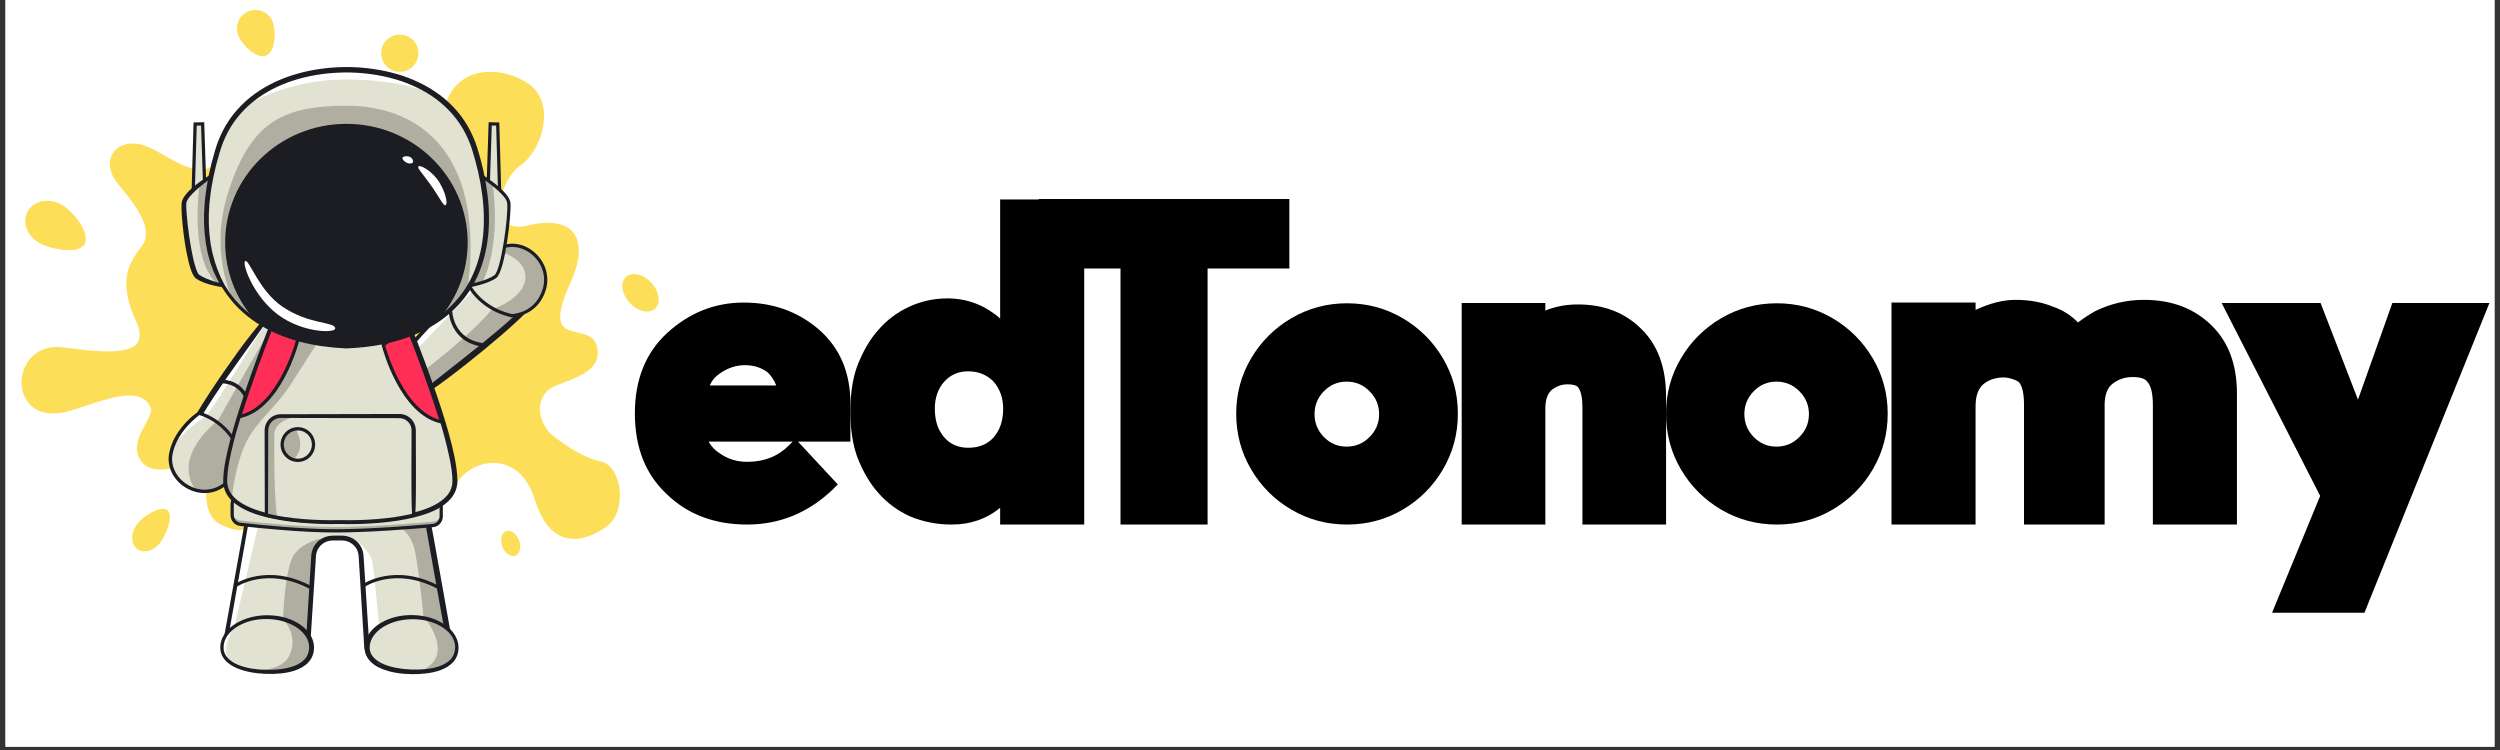 <svg xmlns="http://www.w3.org/2000/svg" xmlns:xlink="http://www.w3.org/1999/xlink" width="500" zoomAndPan="magnify" viewBox="0 0 375 112.5" height="150" preserveAspectRatio="xMidYMid meet" version="1.0"><rect x="0" y="0" width="375" height="112.5" fill="#333333" stroke="none"/><defs><g/><clipPath id="9844fa58bd"><path d="M 0.828 0 L 374.168 0 L 374.168 112.004 L 0.828 112.004 Z M 0.828 0 " clip-rule="nonzero"/></clipPath><clipPath id="7d60f1acbe"><path d="M 75 79 L 79 79 L 79 83.965 L 75 83.965 Z M 75 79 " clip-rule="nonzero"/></clipPath><clipPath id="5dc6608279"><path d="M 35 1.082 L 42 1.082 L 42 9 L 35 9 Z M 35 1.082 " clip-rule="nonzero"/></clipPath><clipPath id="860f481413"><path d="M 33 92 L 48 92 L 48 101.137 L 33 101.137 Z M 33 92 " clip-rule="nonzero"/></clipPath><clipPath id="151647baac"><path d="M 54 92 L 69 92 L 69 101.137 L 54 101.137 Z M 54 92 " clip-rule="nonzero"/></clipPath><clipPath id="94b54651a6"><path d="M 25.16 61 L 36 61 L 36 74 L 25.16 74 Z M 25.16 61 " clip-rule="nonzero"/></clipPath><clipPath id="a1981de53c"><path d="M 25.16 61 L 31 61 L 31 67 L 25.16 67 Z M 25.16 61 " clip-rule="nonzero"/></clipPath><clipPath id="93cd4fc067"><path d="M 25.16 61 L 37 61 L 37 74 L 25.16 74 Z M 25.16 61 " clip-rule="nonzero"/></clipPath><clipPath id="a44768e631"><path d="M 69 36 L 82.656 36 L 82.656 48 L 69 48 Z M 69 36 " clip-rule="nonzero"/></clipPath><clipPath id="5b91fa30ec"><path d="M 30 10.043 L 73 10.043 L 73 52 L 30 52 Z M 30 10.043 " clip-rule="nonzero"/></clipPath><clipPath id="4b3ac7594f"><path d="M 36 10.043 L 66 10.043 L 66 16 L 36 16 Z M 36 10.043 " clip-rule="nonzero"/></clipPath><clipPath id="ec77fe1986"><path d="M 30 10.043 L 74 10.043 L 74 53 L 30 53 Z M 30 10.043 " clip-rule="nonzero"/></clipPath></defs><g clip-path="url(#9844fa58bd)"><path fill="#ffffff" d="M 0.828 0 L 374.172 0 L 374.172 112.004 L 0.828 112.004 Z M 0.828 0 " fill-opacity="1" fill-rule="nonzero"/><path fill="#ffffff" d="M 0.828 0 L 374.172 0 L 374.172 112.004 L 0.828 112.004 Z M 0.828 0 " fill-opacity="1" fill-rule="nonzero"/></g><path fill="#fdde59" d="M 42.473 19.336 C 42.473 19.336 42.82 19.508 43.355 19.547 C 44.234 19.625 45.57 19.395 46.508 17.52 C 48.02 14.52 50.945 11.746 54.426 12.93 C 57.906 14.117 56.316 22.262 59.723 22.816 C 63.125 23.371 65.016 22.816 66.68 16.184 C 68.344 9.547 75.535 9.852 79.414 12.664 C 83.297 15.473 81.48 22.434 78.078 24.805 C 74.672 27.176 72.992 35.34 79.168 33.828 C 85.973 32.168 88.633 35.703 85.555 42.434 C 80.582 53.352 89.34 47.254 89.664 52.723 C 89.895 56.68 83.375 57.156 81.996 58.727 C 79.684 61.344 81.957 64.613 82.742 65.207 C 84.004 66.164 87.008 68.535 90.18 69.242 C 93.336 69.949 94.215 76.832 90.812 79.125 C 87.406 81.422 82.59 82.531 80.219 74.938 C 77.848 67.348 70.887 68.762 68.594 72.34 C 66.297 75.895 61.957 83.258 57.922 82.703 C 53.891 82.148 51.844 80.887 48.82 77.004 C 45.801 73.121 38.957 80.578 34.902 79.375 C 31.574 78.383 30.793 77.156 30.867 72.09 C 30.945 67.023 23.621 72.816 21.117 69.07 C 19.031 65.973 23.277 62.703 22.57 61.098 C 20.984 57.559 15.379 60.16 10.543 61.613 C 0.828 64.539 1.098 50.961 9.586 52.109 C 16.031 52.969 22.914 53.734 20.449 48.285 C 17.578 41.977 19.34 39.508 21.23 36.984 C 23.125 34.461 20.602 31.059 17.75 27.652 C 14.902 24.25 17.195 20.848 21 21.648 C 24.809 22.453 29.09 27.863 33.277 24.059 C 33.238 24.039 34.883 16.145 42.473 19.336 Z M 42.473 19.336 " fill-opacity="1" fill-rule="nonzero"/><path fill="#fdde59" d="M 62.762 7.98 C 62.762 8.348 62.691 8.707 62.547 9.047 C 62.406 9.391 62.207 9.691 61.945 9.953 C 61.684 10.215 61.379 10.418 61.039 10.559 C 60.695 10.699 60.34 10.77 59.969 10.77 C 59.598 10.77 59.242 10.699 58.902 10.559 C 58.559 10.418 58.258 10.215 57.996 9.953 C 57.734 9.691 57.531 9.391 57.391 9.047 C 57.25 8.707 57.18 8.348 57.18 7.98 C 57.18 7.609 57.25 7.254 57.391 6.91 C 57.531 6.57 57.734 6.266 57.996 6.004 C 58.258 5.742 58.559 5.543 58.902 5.398 C 59.242 5.258 59.598 5.188 59.969 5.188 C 60.34 5.188 60.695 5.258 61.039 5.398 C 61.379 5.543 61.684 5.742 61.945 6.004 C 62.207 6.266 62.406 6.57 62.547 6.91 C 62.691 7.254 62.762 7.609 62.762 7.98 Z M 62.762 7.98 " fill-opacity="1" fill-rule="nonzero"/><path fill="#fdde59" d="M 46.93 80.941 C 46.93 81.176 46.883 81.402 46.797 81.617 C 46.707 81.832 46.578 82.023 46.414 82.188 C 46.25 82.352 46.059 82.48 45.844 82.566 C 45.629 82.656 45.402 82.703 45.172 82.703 C 44.938 82.703 44.711 82.656 44.496 82.566 C 44.281 82.48 44.09 82.352 43.926 82.188 C 43.762 82.023 43.633 81.832 43.547 81.617 C 43.457 81.402 43.41 81.176 43.41 80.941 C 43.41 80.711 43.457 80.484 43.547 80.27 C 43.633 80.055 43.762 79.863 43.926 79.699 C 44.09 79.535 44.281 79.406 44.496 79.316 C 44.711 79.23 44.938 79.184 45.172 79.184 C 45.402 79.184 45.629 79.23 45.844 79.316 C 46.059 79.406 46.25 79.535 46.414 79.699 C 46.578 79.863 46.707 80.055 46.797 80.27 C 46.883 80.484 46.93 80.711 46.93 80.941 Z M 46.93 80.941 " fill-opacity="1" fill-rule="nonzero"/><g clip-path="url(#7d60f1acbe)"><path fill="#fdde59" d="M 77.852 81.035 C 77.945 81.277 78.004 81.523 78.027 81.773 C 78.051 82.023 78.035 82.258 77.984 82.473 C 77.934 82.691 77.852 82.875 77.734 83.027 C 77.617 83.18 77.473 83.289 77.309 83.352 C 77.141 83.414 76.965 83.43 76.777 83.395 C 76.586 83.359 76.402 83.281 76.219 83.152 C 76.035 83.023 75.867 82.859 75.719 82.66 C 75.566 82.461 75.445 82.238 75.352 81.992 C 75.258 81.75 75.199 81.504 75.176 81.254 C 75.156 81.004 75.168 80.77 75.219 80.551 C 75.27 80.336 75.355 80.152 75.473 80 C 75.59 79.848 75.73 79.738 75.895 79.676 C 76.062 79.609 76.238 79.598 76.426 79.633 C 76.617 79.664 76.805 79.746 76.984 79.875 C 77.168 80 77.336 80.164 77.484 80.367 C 77.637 80.566 77.758 80.789 77.852 81.035 Z M 77.852 81.035 " fill-opacity="1" fill-rule="nonzero"/></g><path fill="#fdde59" d="M 97.715 42.422 C 98.004 42.738 98.242 43.078 98.426 43.445 C 98.609 43.812 98.73 44.18 98.781 44.543 C 98.832 44.906 98.812 45.242 98.727 45.547 C 98.637 45.852 98.484 46.102 98.266 46.301 C 98.051 46.5 97.785 46.633 97.477 46.695 C 97.164 46.758 96.828 46.75 96.473 46.668 C 96.113 46.582 95.758 46.434 95.406 46.219 C 95.059 46.004 94.738 45.738 94.445 45.422 C 94.156 45.109 93.918 44.766 93.734 44.398 C 93.551 44.031 93.43 43.664 93.379 43.301 C 93.328 42.938 93.348 42.602 93.434 42.297 C 93.523 41.992 93.676 41.742 93.895 41.543 C 94.109 41.344 94.375 41.215 94.684 41.148 C 94.996 41.086 95.332 41.098 95.688 41.18 C 96.047 41.262 96.402 41.41 96.754 41.625 C 97.102 41.84 97.422 42.105 97.715 42.422 Z M 97.715 42.422 " fill-opacity="1" fill-rule="nonzero"/><path fill="#fdde59" d="M 24.098 81.305 C 23.18 82.605 21.613 83.086 20.621 82.379 C 19.625 81.668 19.547 80.043 20.484 78.727 C 21.402 77.426 24.082 75.781 25.074 76.488 C 26.07 77.215 25.035 80.008 24.098 81.305 Z M 24.098 81.305 " fill-opacity="1" fill-rule="nonzero"/><path fill="#fdde59" d="M 6.051 36.527 C 4.156 35.57 3.277 33.465 4.098 31.824 C 4.922 30.18 7.141 29.625 9.031 30.578 C 10.926 31.535 13.543 34.902 12.723 36.547 C 11.902 38.191 7.941 37.48 6.051 36.527 Z M 6.051 36.527 " fill-opacity="1" fill-rule="nonzero"/><g clip-path="url(#5dc6608279)"><path fill="#fdde59" d="M 40.906 3.273 C 41.461 4.711 41.328 7.789 39.895 8.344 C 38.457 8.898 36.277 6.719 35.727 5.281 C 35.172 3.848 35.879 2.242 37.312 1.688 C 38.746 1.133 40.352 1.84 40.906 3.273 Z M 40.906 3.273 " fill-opacity="1" fill-rule="nonzero"/></g><g fill="#000000" fill-opacity="1"><g transform="translate(95.231, 78.681)"><g><path d="M 16.844 0 C 21.664 0 25.91 -1.719 29.578 -5.156 L 30.438 -6.016 L 24.469 -12.438 L 32.328 -12.438 L 32.328 -18.172 C 32.328 -22.797 30.758 -26.484 27.625 -29.234 C 24.488 -31.941 20.723 -33.297 16.328 -33.297 C 12.016 -33.297 8.195 -31.785 4.875 -28.766 C 1.625 -25.785 0 -21.754 0 -16.672 C 0 -11.555 1.602 -7.508 4.812 -4.531 C 7.945 -1.508 11.957 0 16.844 0 Z M 23.672 -12.438 L 23.156 -11.922 C 21.508 -10.242 19.406 -9.406 16.844 -9.406 C 15.281 -9.406 13.891 -9.844 12.672 -10.719 C 12.016 -11.133 11.477 -11.707 11.062 -12.438 Z M 11.234 -20.859 C 11.535 -21.586 12.031 -22.18 12.719 -22.641 C 13.906 -23.484 15.164 -23.906 16.5 -23.906 C 17.844 -23.906 18.988 -23.539 19.938 -22.812 C 20.508 -22.238 20.93 -21.586 21.203 -20.859 Z M 11.234 -20.859 "/></g></g></g><g fill="#000000" fill-opacity="1"><g transform="translate(127.553, 78.681)"><g><path d="M 12.672 -17.359 C 12.672 -19.004 13.133 -20.352 14.062 -21.406 C 15 -22.457 16.195 -22.984 17.656 -22.984 C 19.176 -22.984 20.438 -22.484 21.438 -21.484 C 22.426 -20.379 22.922 -19.004 22.922 -17.359 C 22.922 -15.566 22.426 -14.117 21.438 -13.016 C 20.52 -12.016 19.258 -11.516 17.656 -11.516 C 16.164 -11.516 14.961 -12.051 14.047 -13.125 C 13.129 -14.195 12.672 -15.609 12.672 -17.359 Z M 9 -1.203 C 10.945 -0.398 13.008 0 15.188 0 C 18.008 0 20.438 -0.836 22.469 -2.516 L 22.469 0 L 35.078 0 L 35.078 -48.766 L 22.469 -48.766 L 22.469 -30.891 C 22.125 -31.234 21.645 -31.602 21.031 -32 C 20.414 -32.406 19.879 -32.703 19.422 -32.891 C 17.93 -33.578 16.312 -33.922 14.562 -33.922 C 12.531 -33.922 10.609 -33.5 8.797 -32.656 C 6.984 -31.82 5.426 -30.641 4.125 -29.109 C 2.906 -27.734 1.875 -25.957 1.031 -23.781 C 0.344 -21.875 0 -19.602 0 -16.969 C 0 -14.332 0.344 -12.055 1.031 -10.141 C 1.875 -7.961 2.926 -6.164 4.188 -4.75 C 5.52 -3.227 7.125 -2.047 9 -1.203 Z M 9 -1.203 "/></g></g></g><g fill="#000000" fill-opacity="1"><g transform="translate(163.2, 78.681)"><g><path d="M 17.938 0 L 17.938 -38.406 L 30.203 -38.406 L 30.203 -48.828 L -7.391 -48.828 L -7.391 -38.406 L 4.875 -38.406 L 4.875 0 Z M 17.938 0 "/></g></g></g><g fill="#000000" fill-opacity="1"><g transform="translate(186.009, 78.681)"><g><path d="M -0.578 -16.625 C -0.578 -13.602 0.164 -10.82 1.656 -8.281 C 3.145 -5.738 5.16 -3.723 7.703 -2.234 C 10.242 -0.742 13.023 0 16.047 0 C 19.066 0 21.848 -0.742 24.391 -2.234 C 26.93 -3.723 28.945 -5.738 30.438 -8.281 C 31.926 -10.82 32.672 -13.602 32.672 -16.625 C 32.672 -19.633 31.926 -22.398 30.438 -24.922 C 28.945 -27.453 26.93 -29.461 24.391 -30.953 C 21.848 -32.441 19.066 -33.188 16.047 -33.188 C 13.023 -33.188 10.242 -32.441 7.703 -30.953 C 5.16 -29.461 3.145 -27.453 1.656 -24.922 C 0.164 -22.398 -0.578 -19.633 -0.578 -16.625 Z M 15.984 -11.688 C 14.648 -11.688 13.516 -12.164 12.578 -13.125 C 11.641 -14.082 11.172 -15.227 11.172 -16.562 C 11.172 -17.895 11.641 -19.039 12.578 -20 C 13.516 -20.957 14.648 -21.438 15.984 -21.438 C 17.328 -21.438 18.473 -20.957 19.422 -20 C 20.379 -19.039 20.859 -17.895 20.859 -16.562 C 20.859 -15.227 20.379 -14.082 19.422 -13.125 C 18.473 -12.164 17.328 -11.688 15.984 -11.688 Z M 15.984 -11.688 "/></g></g></g><g fill="#000000" fill-opacity="1"><g transform="translate(218.676, 78.681)"><g><path d="M 31.234 0 L 31.234 -19.203 C 31.234 -23.555 29.992 -26.938 27.516 -29.344 C 25.066 -31.789 21.895 -33.016 18 -33.016 C 16.238 -33.016 14.613 -32.707 13.125 -32.094 L 13.125 -33.234 L 0.578 -33.234 L 0.578 0 L 13.125 0 L 13.125 -17.359 C 13.125 -18.617 13.41 -19.535 13.984 -20.109 C 14.711 -20.723 15.535 -21.031 16.453 -21.031 C 17.285 -21.031 17.816 -20.879 18.047 -20.578 C 18.473 -20.004 18.688 -19.008 18.688 -17.594 L 18.688 0 Z M 31.234 0 "/></g></g></g><g fill="#000000" fill-opacity="1"><g transform="translate(250.482, 78.681)"><g><path d="M -0.578 -16.625 C -0.578 -13.602 0.164 -10.82 1.656 -8.281 C 3.145 -5.738 5.16 -3.723 7.703 -2.234 C 10.242 -0.742 13.023 0 16.047 0 C 19.066 0 21.848 -0.742 24.391 -2.234 C 26.93 -3.723 28.945 -5.738 30.438 -8.281 C 31.926 -10.82 32.672 -13.602 32.672 -16.625 C 32.672 -19.633 31.926 -22.398 30.438 -24.922 C 28.945 -27.453 26.93 -29.461 24.391 -30.953 C 21.848 -32.441 19.066 -33.188 16.047 -33.188 C 13.023 -33.188 10.242 -32.441 7.703 -30.953 C 5.16 -29.461 3.145 -27.453 1.656 -24.922 C 0.164 -22.398 -0.578 -19.633 -0.578 -16.625 Z M 15.984 -11.688 C 14.648 -11.688 13.516 -12.164 12.578 -13.125 C 11.641 -14.082 11.172 -15.227 11.172 -16.562 C 11.172 -17.895 11.641 -19.039 12.578 -20 C 13.516 -20.957 14.648 -21.438 15.984 -21.438 C 17.328 -21.438 18.473 -20.957 19.422 -20 C 20.379 -19.039 20.859 -17.895 20.859 -16.562 C 20.859 -15.227 20.379 -14.082 19.422 -13.125 C 18.473 -12.164 17.328 -11.688 15.984 -11.688 Z M 15.984 -11.688 "/></g></g></g><g fill="#000000" fill-opacity="1"><g transform="translate(283.149, 78.681)"><g><path d="M 52.391 0 L 52.391 -19.656 C 52.391 -24.051 51.086 -27.488 48.484 -29.969 C 45.891 -32.457 42.547 -33.703 38.453 -33.703 C 35.891 -33.703 33.461 -33.145 31.172 -32.031 C 30.336 -31.57 29.461 -31 28.547 -30.312 C 27.516 -31.383 26.27 -32.172 24.812 -32.672 C 23.176 -33.359 21.285 -33.703 19.141 -33.703 C 17.348 -33.703 15.363 -33.203 13.188 -32.203 L 13.188 -33.297 L 0.578 -33.297 L 0.578 0 L 13.188 0 L 13.188 -17.766 C 13.188 -19.254 13.566 -20.344 14.328 -21.031 C 15.172 -21.719 16.203 -22.062 17.422 -22.062 C 17.836 -22.062 18.297 -21.973 18.797 -21.797 C 19.297 -21.629 19.617 -21.453 19.766 -21.266 C 20.223 -20.648 20.453 -19.539 20.453 -17.938 L 20.453 0 L 32.547 0 L 32.547 -18.109 C 32.586 -19.523 32.973 -20.52 33.703 -21.094 C 34.578 -21.781 35.586 -22.125 36.734 -22.125 C 37.879 -22.125 38.609 -21.895 38.922 -21.438 C 39.492 -20.863 39.781 -19.695 39.781 -17.938 L 39.781 0 Z M 52.391 0 "/></g></g></g><g fill="#000000" fill-opacity="1"><g transform="translate(336.103, 78.681)"><g><path d="M 18.562 13.234 L 37.312 -33.234 L 22.75 -33.234 L 17.594 -18.734 L 11.984 -33.234 L -2.859 -33.234 L 11.922 -4.297 L 4.703 13.234 Z M 18.562 13.234 "/></g></g></g><path fill="#e2e2d3" d="M 64.121 99.977 L 58.324 99.977 C 57.965 99.977 57.617 99.922 57.293 99.816 C 56.977 99.715 56.688 99.57 56.422 99.391 C 55.652 98.859 55.121 98.02 55.027 97.051 C 55.023 97.012 55.02 96.973 55.016 96.934 L 54.941 95.73 L 54.164 83.344 C 54.105 82.414 53.582 81.609 52.828 81.141 C 52.383 80.867 51.859 80.707 51.297 80.707 L 49.914 80.707 C 49.355 80.707 48.836 80.863 48.395 81.137 C 47.633 81.602 47.105 82.406 47.047 83.344 L 46.227 96.344 L 46.191 96.934 C 46.082 98.645 44.633 99.977 42.883 99.977 L 37.082 99.977 C 36.18 99.977 35.371 99.625 34.781 99.066 C 34.023 98.352 33.617 97.289 33.816 96.176 L 33.949 95.434 L 34.098 94.613 L 37.25 76.965 L 38.973 67.324 C 39.242 65.809 40.566 64.688 42.137 64.641 L 44.598 64.57 C 46.547 64.512 48.125 66.105 48.008 68.012 L 47.633 73.996 L 53.574 73.996 L 53.199 68.012 C 53.078 66.105 54.656 64.512 56.605 64.57 L 59.066 64.641 C 60.637 64.688 61.961 65.809 62.234 67.324 L 63.734 75.738 L 67.168 94.945 L 67.387 96.176 C 67.742 98.16 66.184 99.977 64.121 99.977 Z M 64.121 99.977 " fill-opacity="1" fill-rule="nonzero"/><path fill="#ffffff" d="M 56.855 93.969 L 54.941 95.73 L 54.16 83.344 C 54.102 82.414 53.582 81.609 52.828 81.141 L 52.883 80.754 C 52.883 80.754 55.598 82.34 55.914 84.566 C 56.234 86.789 56.855 93.969 56.855 93.969 Z M 56.855 93.969 " fill-opacity="1" fill-rule="nonzero"/><path fill="#afaea0" d="M 64.121 99.977 L 60.719 99.977 C 62.875 99.562 65.145 98.406 65.621 96.832 C 66.387 94.285 63.504 92.418 63.504 92.418 C 63.504 92.418 63.02 86.727 62.242 82.672 C 61.461 78.609 57.293 77.613 57.293 77.613 L 63.738 75.738 L 67.168 94.945 L 67.391 96.176 C 67.742 98.16 66.184 99.977 64.121 99.977 Z M 64.121 99.977 " fill-opacity="1" fill-rule="nonzero"/><path fill="#ffffff" d="M 39.141 77.141 L 35.164 93.969 L 34.098 94.613 L 37.25 76.965 L 38.879 77.246 Z M 39.141 77.141 " fill-opacity="1" fill-rule="nonzero"/><path fill="#afaea0" d="M 48.395 81.133 C 47.629 81.602 47.102 82.406 47.043 83.344 L 46.227 96.344 L 46.191 96.934 C 46.082 98.645 44.633 99.977 42.879 99.977 L 37.082 99.977 C 36.18 99.977 35.371 99.625 34.781 99.062 C 36.637 99.156 41.859 99.246 43.527 97.465 C 45.574 95.285 42.453 92.879 42.453 92.879 C 42.453 92.879 42.695 85.09 44.156 83.125 C 45.621 81.16 48.336 80.754 48.336 80.754 C 48.336 80.754 48.355 80.891 48.395 81.133 Z M 48.395 81.133 " fill-opacity="1" fill-rule="nonzero"/><path fill="#1c1d23" d="M 64.121 99.57 C 65.098 99.57 66.062 99.062 66.582 98.234 C 66.84 97.824 67 97.352 67.02 96.871 C 67.016 96.75 67.027 96.629 67.008 96.508 C 66.992 96.383 66.988 96.277 66.957 96.133 L 66.809 95.309 L 65.621 88.73 C 64.844 84.34 64.051 79.957 63.297 75.562 L 62.152 68.973 L 61.863 67.336 C 61.773 66.852 61.547 66.395 61.227 66.02 C 60.902 65.645 60.48 65.352 60.016 65.176 C 59.785 65.086 59.539 65.035 59.293 65.004 C 59.059 64.98 58.762 64.977 58.492 64.965 L 56.832 64.91 L 56.625 64.902 C 56.559 64.898 56.5 64.902 56.434 64.902 C 56.371 64.906 56.309 64.902 56.246 64.91 L 56.062 64.934 C 55.938 64.941 55.816 64.98 55.695 65.004 C 55.574 65.039 55.457 65.082 55.34 65.125 C 54.879 65.316 54.461 65.621 54.141 66.012 C 53.832 66.406 53.613 66.871 53.527 67.367 C 53.516 67.496 53.492 67.617 53.492 67.746 C 53.492 67.871 53.488 67.992 53.5 68.137 L 53.547 68.973 L 53.637 70.641 L 53.816 73.98 L 53.832 74.242 L 47.371 74.242 L 47.387 73.98 L 47.602 70.477 L 47.711 68.723 L 47.738 68.285 C 47.746 68.141 47.758 67.988 47.754 67.859 C 47.754 67.793 47.758 67.727 47.754 67.656 L 47.734 67.457 L 47.723 67.355 L 47.703 67.258 L 47.66 67.062 C 47.516 66.547 47.238 66.062 46.848 65.691 C 46.457 65.324 45.977 65.047 45.453 64.926 L 45.258 64.879 L 45.059 64.855 C 44.926 64.828 44.789 64.84 44.656 64.832 C 44.371 64.836 44.078 64.848 43.789 64.855 C 43.211 64.875 42.621 64.887 42.055 64.914 C 41.785 64.926 41.523 64.984 41.266 65.066 C 41.012 65.145 40.77 65.266 40.547 65.41 C 40.094 65.699 39.73 66.117 39.492 66.598 C 39.379 66.84 39.289 67.094 39.242 67.355 L 39.086 68.219 L 38.781 69.945 L 37.555 76.859 L 35.105 90.684 L 34.492 94.141 L 34.188 95.871 C 34.164 96.012 34.129 96.164 34.117 96.297 C 34.105 96.426 34.078 96.559 34.082 96.691 L 34.082 96.887 L 34.105 97.082 C 34.113 97.215 34.152 97.34 34.18 97.469 C 34.309 97.98 34.602 98.441 34.973 98.812 C 35.352 99.18 35.832 99.434 36.34 99.562 C 36.469 99.602 36.602 99.609 36.73 99.633 C 36.863 99.641 36.988 99.652 37.129 99.656 L 38 99.652 L 39.742 99.652 L 41.484 99.648 L 42.355 99.648 L 42.789 99.645 C 42.867 99.648 42.93 99.645 42.996 99.641 C 43.062 99.637 43.129 99.637 43.191 99.629 C 43.715 99.57 44.223 99.387 44.645 99.074 C 44.855 98.922 45.055 98.746 45.215 98.539 C 45.305 98.441 45.367 98.324 45.445 98.219 C 45.504 98.102 45.574 97.992 45.621 97.871 C 45.73 97.633 45.793 97.375 45.832 97.117 L 45.852 96.922 L 45.867 96.707 L 45.895 96.27 L 46 94.516 L 46.215 91.012 L 46.648 84 L 46.676 83.562 L 46.688 83.344 C 46.695 83.266 46.703 83.184 46.715 83.102 C 46.758 82.773 46.852 82.453 46.996 82.152 C 47.289 81.562 47.758 81.062 48.336 80.75 C 48.621 80.598 48.93 80.477 49.25 80.414 C 49.562 80.348 49.914 80.34 50.188 80.344 L 51.277 80.344 L 51.52 80.352 C 51.602 80.352 51.68 80.367 51.762 80.379 C 51.844 80.391 51.926 80.398 52.004 80.422 C 52.641 80.555 53.238 80.895 53.688 81.375 C 54.133 81.859 54.438 82.484 54.508 83.148 C 54.531 83.32 54.535 83.457 54.547 83.605 L 54.574 84.043 L 54.633 84.922 L 54.746 86.672 L 55.195 93.684 L 55.309 95.434 L 55.363 96.312 L 55.395 96.75 C 55.402 96.91 55.41 97.008 55.434 97.145 C 55.445 97.277 55.484 97.398 55.516 97.523 C 55.559 97.645 55.59 97.77 55.652 97.883 C 55.754 98.117 55.895 98.332 56.059 98.531 C 56.387 98.926 56.824 99.227 57.309 99.398 C 57.547 99.492 57.805 99.535 58.059 99.566 C 58.301 99.582 58.605 99.574 58.895 99.574 L 60.637 99.574 Z M 64.121 100.383 L 60.637 100.379 L 58.895 100.375 C 58.602 100.375 58.328 100.383 57.988 100.359 C 57.668 100.32 57.348 100.262 57.043 100.145 C 56.434 99.926 55.879 99.543 55.461 99.039 C 55.254 98.785 55.07 98.508 54.941 98.207 C 54.867 98.062 54.82 97.902 54.77 97.746 C 54.73 97.586 54.684 97.43 54.664 97.27 C 54.641 97.117 54.625 96.926 54.617 96.793 L 54.59 96.352 L 54.539 95.477 L 54.43 93.727 L 54 86.719 L 53.891 84.965 L 53.809 83.652 C 53.801 83.508 53.793 83.352 53.777 83.238 C 53.727 82.73 53.496 82.254 53.152 81.883 C 52.805 81.512 52.344 81.242 51.848 81.137 C 51.785 81.117 51.723 81.113 51.66 81.102 C 51.598 81.094 51.535 81.082 51.473 81.082 L 51.277 81.074 L 51.059 81.074 L 50.188 81.07 C 49.883 81.066 49.648 81.074 49.395 81.125 C 49.145 81.172 48.902 81.266 48.68 81.387 C 48.227 81.625 47.863 82.016 47.637 82.469 C 47.527 82.699 47.453 82.945 47.418 83.195 L 47.395 83.387 L 47.383 83.609 L 47.355 84.047 L 46.676 94.559 L 46.566 96.309 L 46.535 96.746 L 46.523 96.969 L 46.496 97.211 C 46.449 97.527 46.367 97.848 46.23 98.141 C 46.172 98.293 46.086 98.43 46.012 98.57 C 45.918 98.703 45.836 98.84 45.73 98.961 C 45.527 99.215 45.289 99.434 45.031 99.617 C 44.773 99.812 44.484 99.953 44.188 100.07 C 43.887 100.184 43.574 100.25 43.258 100.289 C 43.18 100.297 43.098 100.297 43.02 100.301 C 42.941 100.305 42.859 100.309 42.789 100.309 L 42.355 100.305 L 39.742 100.305 L 38 100.301 L 37.129 100.301 C 36.977 100.297 36.812 100.285 36.656 100.273 C 36.5 100.246 36.344 100.23 36.188 100.188 C 35.574 100.027 34.992 99.719 34.535 99.27 C 34.082 98.82 33.734 98.258 33.57 97.633 C 33.539 97.477 33.492 97.32 33.484 97.16 L 33.457 96.918 L 33.461 96.676 C 33.453 96.516 33.484 96.355 33.5 96.199 C 33.52 96.039 33.551 95.906 33.574 95.758 L 33.887 94.031 L 34.508 90.574 L 37 76.758 L 38.242 69.848 L 38.555 68.121 L 38.711 67.254 C 38.77 66.941 38.875 66.641 39.012 66.355 C 39.297 65.789 39.73 65.297 40.258 64.961 C 40.523 64.789 40.805 64.648 41.105 64.555 C 41.402 64.461 41.715 64.395 42.027 64.383 C 42.621 64.359 43.191 64.348 43.777 64.332 C 44.066 64.324 44.352 64.312 44.652 64.309 C 44.805 64.316 44.965 64.309 45.117 64.336 L 45.352 64.367 L 45.578 64.418 C 46.188 64.562 46.75 64.887 47.203 65.32 C 47.66 65.754 47.984 66.32 48.152 66.93 L 48.203 67.16 L 48.227 67.277 L 48.238 67.395 L 48.266 67.629 C 48.266 67.711 48.266 67.789 48.266 67.867 C 48.266 68.031 48.254 68.172 48.242 68.316 L 48.215 68.754 L 48.102 70.508 L 47.879 74.012 L 47.633 73.75 L 53.578 73.75 L 53.336 74.012 L 53.098 70.676 L 52.977 69.008 L 52.918 68.176 C 52.906 68.039 52.906 67.883 52.902 67.73 C 52.898 67.578 52.926 67.426 52.938 67.273 C 53.027 66.672 53.281 66.094 53.66 65.613 C 54.039 65.141 54.539 64.762 55.098 64.523 C 55.238 64.473 55.383 64.418 55.527 64.375 C 55.676 64.344 55.82 64.297 55.973 64.281 L 56.195 64.254 C 56.273 64.246 56.348 64.246 56.422 64.242 C 56.496 64.242 56.578 64.238 56.648 64.238 L 56.855 64.242 L 58.512 64.285 C 58.793 64.293 59.055 64.289 59.367 64.316 C 59.672 64.355 59.973 64.414 60.258 64.523 C 60.832 64.73 61.352 65.086 61.762 65.547 C 62.168 66.012 62.453 66.582 62.578 67.191 L 62.883 68.844 L 64.09 75.418 C 64.906 79.801 65.68 84.191 66.469 88.578 L 67.637 95.16 L 67.781 95.984 C 67.809 96.113 67.824 96.285 67.844 96.438 C 67.859 96.594 67.848 96.754 67.852 96.91 C 67.82 97.543 67.613 98.16 67.273 98.688 C 66.598 99.75 65.355 100.391 64.121 100.383 Z M 64.121 100.383 " fill-opacity="1" fill-rule="nonzero"/><path fill="#1c1d23" d="M 46.621 88.426 C 40.113 84.875 35.492 88.016 35.445 88.047 L 35.164 87.645 C 35.215 87.613 40.07 84.293 46.855 87.996 Z M 46.621 88.426 " fill-opacity="1" fill-rule="nonzero"/><path fill="#1c1d23" d="M 65.836 88.426 C 59.328 84.875 54.707 88.016 54.66 88.047 L 54.379 87.645 C 54.43 87.613 59.285 84.293 66.066 87.996 Z M 65.836 88.426 " fill-opacity="1" fill-rule="nonzero"/><path fill="#e2e2d3" d="M 46.738 97.125 C 46.738 99.641 44.105 100.785 40.391 100.785 C 39.215 100.785 38.074 100.672 37.059 100.434 C 36.141 100.219 35.328 99.906 34.695 99.484 C 33.82 98.902 33.289 98.121 33.289 97.125 C 33.289 95.898 34 94.789 35.164 93.969 C 36.387 93.105 38.109 92.57 40.012 92.57 C 40.875 92.57 41.699 92.68 42.453 92.879 C 42.453 92.879 42.453 92.879 42.457 92.883 C 44.961 93.543 46.738 95.191 46.738 97.125 Z M 46.738 97.125 " fill-opacity="1" fill-rule="nonzero"/><path fill="#ffffff" d="M 34.629 99.414 C 34.652 99.438 34.676 99.461 34.695 99.484 C 33.82 98.902 33.289 98.121 33.289 97.125 C 33.289 95.898 34 94.789 35.164 93.969 C 35.105 94.062 33.129 97.141 34.277 98.988 C 34.375 99.141 34.488 99.281 34.629 99.414 Z M 34.629 99.414 " fill-opacity="1" fill-rule="nonzero"/><path fill="#afaea0" d="M 46.738 97.125 C 46.738 99.641 44.105 100.785 40.391 100.785 C 39.215 100.785 38.074 100.672 37.059 100.434 C 40.57 100.742 43.465 100.039 43.844 96.852 C 44.121 94.5 42.5 92.957 42.457 92.883 C 44.961 93.543 46.738 95.191 46.738 97.125 Z M 46.738 97.125 " fill-opacity="1" fill-rule="nonzero"/><g clip-path="url(#860f481413)"><path fill="#1c1d23" d="M 46.371 97.125 C 46.375 96.48 46.152 95.84 45.754 95.301 C 45.363 94.758 44.828 94.309 44.238 93.957 C 43.047 93.25 41.637 92.902 40.234 92.859 C 38.832 92.82 37.398 93.062 36.141 93.684 C 35.512 93.996 34.93 94.398 34.465 94.906 C 33.996 95.414 33.66 96.035 33.566 96.703 C 33.52 97.035 33.527 97.375 33.605 97.691 C 33.684 98.012 33.844 98.305 34.047 98.562 C 34.465 99.086 35.07 99.457 35.711 99.723 C 36.355 99.992 37.043 100.164 37.742 100.285 C 38.441 100.398 39.152 100.461 39.863 100.473 C 40.574 100.488 41.289 100.457 41.988 100.379 C 42.691 100.297 43.383 100.16 44.031 99.926 C 44.676 99.691 45.281 99.352 45.715 98.875 C 46.148 98.395 46.355 97.777 46.371 97.125 Z M 47.105 97.125 L 47.086 97.43 C 47.078 97.531 47.082 97.629 47.055 97.73 C 47.012 97.934 46.977 98.137 46.891 98.324 C 46.758 98.719 46.512 99.062 46.246 99.367 C 45.684 99.957 44.973 100.324 44.258 100.57 C 43.535 100.816 42.797 100.945 42.059 101.02 C 41.32 101.09 40.582 101.109 39.844 101.078 C 38.379 101.012 36.895 100.805 35.504 100.211 C 34.824 99.91 34.145 99.504 33.648 98.883 C 33.406 98.57 33.215 98.207 33.121 97.812 C 33.027 97.422 33.02 97.016 33.078 96.629 C 33.195 95.848 33.586 95.133 34.102 94.57 C 34.617 94.004 35.246 93.566 35.914 93.227 C 37.262 92.559 38.762 92.266 40.246 92.289 C 41.73 92.309 43.238 92.641 44.562 93.391 C 45.223 93.766 45.836 94.254 46.309 94.887 C 46.789 95.508 47.098 96.305 47.105 97.125 Z M 47.105 97.125 " fill-opacity="1" fill-rule="nonzero"/></g><path fill="#e2e2d3" d="M 68.527 97.125 C 68.527 99.5 66.18 100.652 62.789 100.773 C 62.59 100.781 62.387 100.785 62.184 100.785 C 58.469 100.785 55.078 99.641 55.078 97.125 C 55.078 94.609 58.09 92.57 61.805 92.57 C 62.492 92.57 63.16 92.641 63.785 92.77 C 66.531 93.344 68.527 95.074 68.527 97.125 Z M 68.527 97.125 " fill-opacity="1" fill-rule="nonzero"/><path fill="#afaea0" d="M 68.527 97.125 C 68.527 99.5 66.18 100.652 62.789 100.773 C 67.945 98.852 64.797 94.098 63.785 92.77 C 66.531 93.344 68.527 95.074 68.527 97.125 Z M 68.527 97.125 " fill-opacity="1" fill-rule="nonzero"/><g clip-path="url(#151647baac)"><path fill="#1c1d23" d="M 68.273 97.125 C 68.281 96.453 68.043 95.785 67.629 95.242 C 67.215 94.691 66.664 94.25 66.059 93.902 C 64.84 93.215 63.426 92.898 62.023 92.883 C 60.621 92.867 59.207 93.141 57.973 93.77 C 57.355 94.082 56.793 94.488 56.34 94.988 C 55.891 95.48 55.57 96.086 55.477 96.723 C 55.434 97.039 55.441 97.363 55.52 97.66 C 55.59 97.961 55.742 98.238 55.934 98.484 C 56.328 98.984 56.918 99.352 57.543 99.621 C 58.176 99.895 58.855 100.07 59.547 100.199 C 60.238 100.328 60.945 100.398 61.656 100.426 C 62.363 100.457 63.078 100.438 63.781 100.375 C 64.48 100.305 65.18 100.184 65.836 99.961 C 66.488 99.738 67.105 99.41 67.566 98.93 C 68.023 98.449 68.262 97.801 68.273 97.125 Z M 68.781 97.125 C 68.793 97.906 68.516 98.723 67.977 99.309 C 67.438 99.895 66.742 100.277 66.035 100.535 C 65.32 100.789 64.586 100.934 63.848 101.023 C 63.113 101.109 62.371 101.141 61.633 101.121 C 60.16 101.086 58.664 100.898 57.254 100.312 C 56.555 100.016 55.859 99.605 55.344 98.961 C 55.09 98.637 54.887 98.254 54.793 97.844 C 54.691 97.434 54.688 97.012 54.746 96.609 C 54.867 95.801 55.273 95.062 55.805 94.492 C 56.336 93.914 56.984 93.477 57.664 93.145 C 59.035 92.48 60.551 92.219 62.039 92.266 C 63.527 92.312 65.023 92.672 66.324 93.441 C 66.969 93.828 67.566 94.324 68.02 94.945 C 68.48 95.562 68.773 96.332 68.781 97.125 Z M 68.781 97.125 " fill-opacity="1" fill-rule="nonzero"/></g><path fill="#afaea0" d="M 56.422 99.391 C 56.664 99.508 56.953 99.648 57.293 99.816 C 56.977 99.715 56.684 99.57 56.422 99.391 Z M 56.422 99.391 " fill-opacity="1" fill-rule="nonzero"/><path fill="#e2e2d3" d="M 44.102 52.629 C 44.102 52.629 38.094 65.973 34.676 70.672 C 34.141 71.41 33.664 71.934 33.289 72.16 C 30.527 73.812 27.164 72.578 27.199 68.367 C 27.207 67.617 27.617 66.473 28.293 65.105 C 31.398 58.797 40.051 47.664 40.051 47.664 L 40.215 47.867 L 42.086 50.16 Z M 44.102 52.629 " fill-opacity="1" fill-rule="nonzero"/><path fill="#ffffff" d="M 40.215 47.867 C 37.812 51.762 33.566 58.613 32.496 60.148 C 30.98 62.328 30.559 63.184 28.293 65.105 C 31.398 58.797 40.051 47.664 40.051 47.664 Z M 40.215 47.867 " fill-opacity="1" fill-rule="nonzero"/><path fill="#afaea0" d="M 44.102 52.629 C 44.102 52.629 38.094 65.973 34.676 70.672 L 29.793 68.238 C 29.793 68.238 29.793 68.238 32.668 63.105 C 35.543 57.973 40.344 49.707 40.344 49.707 C 40.344 49.707 41.113 49.887 42.086 50.16 Z M 44.102 52.629 " fill-opacity="1" fill-rule="nonzero"/><path fill="#1c1d23" d="M 40.047 47.422 C 41.461 49.07 42.902 50.766 44.289 52.473 L 44.387 52.59 L 44.324 52.73 C 43.379 54.875 42.398 56.996 41.391 59.109 C 40.379 61.219 39.348 63.32 38.25 65.391 C 37.699 66.426 37.133 67.453 36.535 68.465 C 35.938 69.477 35.32 70.48 34.574 71.43 C 34.488 71.547 34.379 71.66 34.281 71.777 C 34.23 71.836 34.18 71.895 34.125 71.949 L 33.953 72.117 C 33.895 72.172 33.848 72.227 33.777 72.281 L 33.566 72.434 C 33.496 72.492 33.43 72.527 33.363 72.566 C 33.293 72.602 33.227 72.645 33.156 72.676 C 32.605 72.965 32 73.164 31.367 73.234 C 30.738 73.312 30.082 73.246 29.473 73.027 C 28.859 72.809 28.309 72.414 27.887 71.918 C 27.469 71.414 27.188 70.824 27.016 70.215 C 26.848 69.602 26.781 68.977 26.785 68.363 C 26.789 68.012 26.852 67.695 26.93 67.395 C 27.012 67.094 27.105 66.801 27.215 66.52 C 27.426 65.949 27.676 65.41 27.938 64.875 C 28.461 63.812 29.047 62.789 29.648 61.777 C 30.254 60.77 30.883 59.781 31.523 58.801 C 32.809 56.84 34.145 54.918 35.512 53.02 C 35.852 52.547 36.203 52.074 36.547 51.605 C 36.902 51.141 37.254 50.672 37.617 50.215 C 37.977 49.754 38.344 49.301 38.715 48.848 L 39.277 48.176 L 39.566 47.844 L 39.711 47.68 L 39.785 47.598 L 39.82 47.555 L 39.863 47.512 C 39.902 47.457 39.988 47.422 40.047 47.422 Z M 40.055 47.91 C 40.105 47.918 40.184 47.887 40.223 47.844 C 40.246 47.816 40.223 47.844 40.227 47.84 L 40.211 47.863 L 40.184 47.91 L 40.121 48 L 40 48.184 L 39.754 48.543 L 39.262 49.266 L 38.258 50.699 L 37.242 52.125 L 36.223 53.539 C 34.859 55.43 33.523 57.336 32.242 59.277 C 31.602 60.25 30.973 61.23 30.375 62.223 C 29.777 63.215 29.199 64.223 28.688 65.254 C 28.434 65.77 28.191 66.289 27.992 66.816 C 27.891 67.078 27.809 67.344 27.734 67.605 C 27.664 67.867 27.617 68.133 27.613 68.371 C 27.609 68.922 27.668 69.473 27.809 69.988 C 27.953 70.508 28.184 70.988 28.512 71.387 C 28.844 71.781 29.266 72.09 29.75 72.27 C 30.23 72.445 30.758 72.508 31.281 72.449 C 31.809 72.395 32.324 72.227 32.805 71.984 C 32.867 71.957 32.926 71.918 32.984 71.887 C 33.043 71.855 33.105 71.824 33.148 71.785 L 33.289 71.684 C 33.34 71.648 33.387 71.594 33.434 71.551 L 33.578 71.414 C 33.625 71.367 33.668 71.312 33.715 71.262 C 33.805 71.16 33.902 71.059 33.988 70.945 C 34.691 70.066 35.312 69.078 35.914 68.09 C 36.508 67.094 37.078 66.078 37.637 65.055 C 39.855 60.961 41.898 56.754 43.879 52.527 L 43.91 52.785 C 42.602 51.184 41.34 49.57 40.055 47.91 Z M 40.055 47.91 " fill-opacity="1" fill-rule="nonzero"/><g clip-path="url(#94b54651a6)"><path fill="#e2e2d3" d="M 32.996 73.125 C 31.816 73.766 30.547 73.844 29.391 73.531 C 27.027 72.895 25.16 70.605 25.617 68.102 C 25.703 67.641 25.828 67.199 25.988 66.781 C 27.117 63.816 29.852 61.98 29.852 61.98 C 30.145 62.066 30.43 62.168 30.707 62.285 C 31.328 62.543 31.918 62.871 32.469 63.262 C 33.801 64.199 34.91 65.504 35.684 67.078 L 35.875 67.465 C 35.875 67.465 36.59 71.176 32.996 73.125 Z M 32.996 73.125 " fill-opacity="1" fill-rule="nonzero"/></g><g clip-path="url(#a1981de53c)"><path fill="#ffffff" d="M 30.738 62.566 C 30.738 62.566 27.879 64.316 25.988 66.785 C 27.117 63.816 29.852 61.98 29.852 61.98 C 30.145 62.066 30.43 62.168 30.707 62.285 C 30.727 62.461 30.738 62.566 30.738 62.566 Z M 30.738 62.566 " fill-opacity="1" fill-rule="nonzero"/></g><path fill="#afaea0" d="M 32.996 73.125 C 31.816 73.766 30.547 73.844 29.391 73.531 C 29.211 73.301 29.047 73.043 28.902 72.766 C 26.613 68.336 31.414 64.113 32.469 63.262 C 33.801 64.199 34.91 65.508 35.684 67.078 L 35.875 67.465 C 35.875 67.465 36.59 71.176 32.996 73.125 Z M 32.996 73.125 " fill-opacity="1" fill-rule="nonzero"/><g clip-path="url(#93cd4fc067)"><path fill="#1c1d23" d="M 29.719 61.777 C 30.129 61.715 29.832 61.758 29.926 61.746 L 29.93 61.746 L 29.938 61.75 L 29.953 61.754 L 29.984 61.766 L 30.051 61.789 L 30.18 61.828 C 30.262 61.859 30.348 61.883 30.434 61.914 C 30.598 61.98 30.77 62.043 30.934 62.117 C 31.262 62.262 31.582 62.418 31.891 62.602 C 32.512 62.961 33.09 63.395 33.617 63.883 C 34.145 64.371 34.617 64.914 35.027 65.5 C 35.234 65.793 35.426 66.098 35.605 66.41 C 35.781 66.723 35.941 67.047 36.094 67.355 L 36.109 67.391 L 36.113 67.418 C 36.16 67.715 36.176 67.98 36.176 68.258 C 36.176 68.535 36.152 68.812 36.117 69.086 C 36.043 69.633 35.891 70.172 35.664 70.676 C 35.445 71.191 35.117 71.645 34.762 72.066 L 34.32 72.508 L 34.16 72.637 L 33.836 72.891 C 33.785 72.938 33.727 72.973 33.668 73.008 L 33.492 73.113 C 32.586 73.734 31.445 74.031 30.344 73.949 C 29.238 73.879 28.176 73.441 27.305 72.766 C 26.867 72.426 26.484 72.02 26.164 71.566 C 25.844 71.109 25.598 70.598 25.453 70.055 C 25.305 69.516 25.25 68.941 25.312 68.383 C 25.336 68.246 25.344 68.102 25.379 67.969 L 25.469 67.566 L 25.516 67.367 C 25.535 67.301 25.559 67.234 25.578 67.172 L 25.711 66.781 C 25.75 66.648 25.812 66.527 25.863 66.398 L 26.027 66.023 L 26.215 65.664 C 26.281 65.543 26.34 65.418 26.414 65.305 C 26.559 65.074 26.695 64.84 26.859 64.621 C 27.012 64.398 27.18 64.188 27.348 63.977 C 27.691 63.559 28.055 63.16 28.453 62.793 C 28.848 62.426 29.258 62.082 29.719 61.777 Z M 29.988 62.184 C 28.375 63.426 26.922 65.039 26.207 66.965 L 26.086 67.328 C 26.066 67.391 26.043 67.449 26.027 67.512 L 25.98 67.695 L 25.895 68.07 C 25.863 68.195 25.855 68.316 25.836 68.438 C 25.777 68.934 25.828 69.434 25.957 69.914 C 26.086 70.395 26.305 70.855 26.59 71.266 C 26.875 71.676 27.223 72.047 27.621 72.355 C 28.414 72.973 29.383 73.371 30.379 73.438 C 31.379 73.508 32.387 73.254 33.227 72.688 L 33.391 72.586 C 33.445 72.555 33.496 72.52 33.543 72.48 L 33.844 72.246 L 33.992 72.129 L 34.125 71.996 L 34.391 71.727 C 34.715 71.344 35.016 70.934 35.215 70.469 C 35.418 70.008 35.562 69.52 35.633 69.016 C 35.664 68.766 35.684 68.512 35.684 68.258 C 35.691 68.008 35.672 67.742 35.633 67.512 L 35.656 67.574 C 35.5 67.258 35.348 66.949 35.18 66.652 C 35.012 66.355 34.828 66.062 34.633 65.785 C 34.238 65.223 33.785 64.707 33.285 64.242 C 32.785 63.777 32.238 63.367 31.648 63.027 C 31.355 62.855 31.051 62.703 30.738 62.566 C 30.586 62.496 30.426 62.441 30.266 62.379 C 30.188 62.348 30.105 62.324 30.027 62.297 L 29.906 62.258 L 29.844 62.234 L 29.797 62.223 L 29.793 62.219 L 29.785 62.219 C 29.875 62.203 29.578 62.246 29.988 62.184 Z M 29.988 62.184 " fill-opacity="1" fill-rule="nonzero"/></g><path fill="#e2e2d3" d="M 80.785 43.832 C 80.648 44.238 80.258 44.793 79.68 45.453 C 75.879 49.773 64.062 58.539 64.062 58.539 L 63.074 58.02 L 58.402 55.574 C 58.402 55.574 71.754 39.523 75.84 38.617 C 79.926 37.707 81.816 40.77 80.785 43.832 Z M 80.785 43.832 " fill-opacity="1" fill-rule="nonzero"/><path fill="#ffffff" d="M 62.652 52.266 L 70.871 43.664 L 68.398 43.078 L 62.012 51.438 Z M 62.652 52.266 " fill-opacity="1" fill-rule="nonzero"/><path fill="#afaea0" d="M 79.68 45.453 C 75.879 49.773 64.062 58.539 64.062 58.539 L 63.074 58.02 L 63.82 55.402 C 63.82 55.402 70.977 50.02 74.234 45.859 C 76.074 43.512 78.188 44.309 79.68 45.453 Z M 79.68 45.453 " fill-opacity="1" fill-rule="nonzero"/><path fill="#1c1d23" d="M 58.645 55.523 C 60.523 56.449 62.348 57.355 64.176 58.32 L 63.918 58.34 C 64.719 57.465 65.676 56.805 66.578 56.07 L 69.316 53.91 C 71.145 52.473 72.957 51.02 74.727 49.52 C 75.613 48.766 76.484 48.004 77.332 47.215 C 78.176 46.43 79.012 45.621 79.727 44.75 C 79.82 44.645 79.895 44.531 79.977 44.422 C 80.02 44.367 80.062 44.312 80.098 44.258 L 80.203 44.09 C 80.234 44.031 80.277 43.977 80.301 43.922 L 80.371 43.762 C 80.398 43.715 80.418 43.648 80.438 43.582 C 80.457 43.516 80.48 43.453 80.496 43.387 C 80.637 42.867 80.695 42.324 80.645 41.797 C 80.598 41.266 80.434 40.754 80.164 40.312 C 79.898 39.871 79.508 39.512 79.055 39.262 C 78.598 39.012 78.078 38.879 77.543 38.84 C 77.008 38.809 76.457 38.859 75.918 38.977 C 75.684 39.027 75.434 39.133 75.188 39.254 C 74.945 39.379 74.703 39.516 74.469 39.672 C 73.992 39.977 73.535 40.32 73.082 40.676 C 72.184 41.391 71.32 42.164 70.473 42.957 C 69.625 43.746 68.801 44.566 67.984 45.391 C 66.355 47.051 64.762 48.75 63.199 50.477 C 62.418 51.34 61.645 52.211 60.875 53.086 L 59.727 54.402 L 59.156 55.066 L 58.875 55.398 L 58.73 55.562 L 58.66 55.645 L 58.625 55.688 L 58.609 55.707 C 58.613 55.703 58.59 55.73 58.613 55.703 C 58.648 55.66 58.66 55.578 58.645 55.523 Z M 58.168 55.621 C 58.156 55.562 58.176 55.473 58.215 55.418 L 58.254 55.371 L 58.289 55.328 L 58.359 55.246 L 58.5 55.074 L 58.777 54.738 L 60.477 52.734 C 61.238 51.848 62.004 50.969 62.777 50.09 C 64.324 48.344 65.898 46.613 67.523 44.934 C 68.336 44.094 69.16 43.266 70.012 42.457 C 70.859 41.652 71.727 40.859 72.645 40.117 C 73.105 39.75 73.574 39.387 74.078 39.059 C 74.328 38.895 74.59 38.742 74.863 38.598 C 75.137 38.457 75.43 38.332 75.758 38.254 C 76.352 38.121 76.969 38.055 77.594 38.086 C 78.215 38.125 78.848 38.277 79.418 38.582 C 79.984 38.887 80.484 39.34 80.828 39.895 C 81.172 40.449 81.375 41.078 81.438 41.715 C 81.504 42.352 81.438 42.992 81.277 43.598 C 81.262 43.676 81.234 43.75 81.215 43.824 C 81.191 43.902 81.172 43.977 81.133 44.059 L 81.027 44.301 C 80.988 44.379 80.945 44.441 80.902 44.512 L 80.777 44.719 C 80.734 44.781 80.688 44.844 80.645 44.906 C 80.551 45.031 80.465 45.16 80.367 45.273 C 79.605 46.215 78.766 47.035 77.914 47.844 C 77.059 48.652 76.184 49.43 75.301 50.195 C 73.531 51.723 71.723 53.199 69.895 54.652 C 68.98 55.379 68.055 56.086 67.121 56.785 C 66.172 57.469 65.277 58.219 64.207 58.734 L 64.086 58.824 L 63.949 58.754 C 62.008 57.742 60.059 56.672 58.168 55.621 Z M 58.168 55.621 " fill-opacity="1" fill-rule="nonzero"/><path fill="#e2e2d3" d="M 81.66 43.344 C 80.516 47.289 76.766 47.352 76.766 47.352 L 76.348 47.242 C 75.543 47.035 74.781 46.738 74.078 46.363 C 72.414 45.484 71.062 44.172 70.191 42.555 C 70.191 42.555 71.773 38.551 75.254 37.109 C 75.723 36.918 76.199 36.816 76.676 36.801 C 79.734 36.676 82.656 39.926 81.66 43.344 Z M 81.66 43.344 " fill-opacity="1" fill-rule="nonzero"/><path fill="#afaea0" d="M 81.66 43.344 C 80.516 47.289 76.766 47.352 76.766 47.352 L 76.348 47.242 C 75.543 47.035 74.781 46.738 74.078 46.363 L 74.043 46.332 C 74.043 46.332 78.484 44.805 78.801 41.859 C 79.113 38.91 75.297 37.832 75.297 37.832 C 75.297 37.832 75.629 37.043 76.676 36.801 C 79.734 36.676 82.656 39.926 81.66 43.344 Z M 81.66 43.344 " fill-opacity="1" fill-rule="nonzero"/><g clip-path="url(#a44768e631)"><path fill="#1c1d23" d="M 70.461 42.539 C 71.676 44.715 73.836 46.34 76.41 47.008 L 76.793 47.105 C 77.168 47.09 80.387 46.852 81.426 43.273 C 81.941 41.508 81.371 39.602 79.938 38.301 C 78.602 37.09 76.84 36.719 75.348 37.34 C 72.312 38.594 70.738 41.91 70.461 42.539 Z M 76.738 47.598 L 76.289 47.484 C 73.543 46.773 71.242 45.02 69.977 42.672 L 69.922 42.57 L 69.965 42.465 C 70.031 42.297 71.625 38.348 75.16 36.883 C 76.832 36.191 78.785 36.598 80.262 37.938 C 81.836 39.367 82.461 41.465 81.895 43.414 C 80.711 47.484 76.809 47.598 76.77 47.598 Z M 76.738 47.598 " fill-opacity="1" fill-rule="nonzero"/></g><path fill="#afaea0" d="M 34.824 75.629 L 34.824 77.266 C 34.824 77.977 35.352 78.57 36.051 78.652 C 38.711 78.953 45.191 79.629 50.277 79.629 C 55.379 79.629 62.152 79.078 64.922 78.832 C 65.637 78.77 66.184 78.168 66.184 77.445 L 66.184 74.402 C 66.184 73.609 65.527 72.977 64.742 73.012 L 36.148 74.234 C 35.41 74.27 34.824 74.883 34.824 75.629 Z M 34.824 75.629 " fill-opacity="1" fill-rule="nonzero"/><path fill="#e2e2d3" d="M 34.824 75.047 L 34.824 76.688 C 34.824 77.395 35.352 77.992 36.051 78.07 C 38.711 78.375 45.191 79.047 50.277 79.047 C 55.379 79.047 62.152 78.496 64.922 78.25 C 65.637 78.188 66.184 77.586 66.184 76.863 L 66.184 73.82 C 66.184 73.027 65.527 72.395 64.742 72.43 L 36.148 73.656 C 35.41 73.688 34.824 74.301 34.824 75.047 Z M 34.824 75.047 " fill-opacity="1" fill-rule="nonzero"/><path fill="#1c1d23" d="M 64.801 73.254 C 64.785 73.254 64.77 73.254 64.75 73.258 L 36.16 74.48 C 35.547 74.508 35.07 75.012 35.07 75.629 L 35.07 77.266 C 35.07 77.852 35.504 78.344 36.078 78.406 C 38.652 78.699 45.184 79.383 50.277 79.383 C 55.387 79.383 62.207 78.828 64.902 78.586 C 65.492 78.535 65.938 78.043 65.938 77.445 L 65.938 74.402 C 65.938 74.086 65.816 73.793 65.59 73.574 C 65.375 73.367 65.098 73.254 64.801 73.254 Z M 50.277 79.875 C 45.156 79.875 38.602 79.191 36.023 78.898 C 35.203 78.805 34.582 78.102 34.582 77.27 L 34.582 75.629 C 34.582 74.75 35.266 74.031 36.141 73.992 L 64.73 72.766 C 65.176 72.746 65.602 72.906 65.926 73.219 C 66.25 73.531 66.426 73.953 66.426 74.402 L 66.426 77.445 C 66.426 78.301 65.789 79.004 64.945 79.078 C 62.242 79.316 55.406 79.875 50.277 79.875 Z M 50.277 79.875 " fill-opacity="1" fill-rule="nonzero"/><path fill="#e2e2d3" d="M 68.242 72.215 C 68.203 74.918 65.395 76.43 62.055 77.262 C 57.113 78.496 51.012 78.262 51.012 78.262 C 51.012 78.262 44.906 78.496 39.965 77.262 C 37.824 76.727 35.898 75.914 34.785 74.688 C 34.16 74 33.789 73.184 33.777 72.215 C 33.715 68.066 37.016 58.5 39.551 51.789 C 41.117 47.633 42.395 44.574 42.395 44.574 L 51.008 45.125 L 59.629 44.574 C 59.629 44.574 68.344 65.504 68.242 72.215 Z M 68.242 72.215 " fill-opacity="1" fill-rule="nonzero"/><path fill="#afaea0" d="M 47.719 51.277 C 47.719 51.277 45.398 54.828 43.484 57.848 C 41.57 60.867 38.41 63.273 36.945 66.305 C 35.16 70.004 34.785 74.688 34.785 74.688 C 34.16 74 33.789 73.184 33.773 72.215 C 33.715 68.066 37.016 58.5 39.551 51.789 C 39.871 51.598 40.145 51.473 40.344 51.441 C 41.57 51.25 44.102 48.75 44.102 48.75 L 47.473 50.969 Z M 47.719 51.277 " fill-opacity="1" fill-rule="nonzero"/><path fill="#1c1d23" d="M 67.871 72.207 C 67.863 71.051 67.664 69.859 67.426 68.691 C 67.188 67.516 66.895 66.348 66.574 65.188 C 66.254 64.027 65.918 62.867 65.562 61.715 C 65.203 60.562 64.828 59.414 64.445 58.266 C 63.672 55.977 62.859 53.703 62.012 51.438 C 61.164 49.172 60.305 46.91 59.402 44.668 L 59.641 44.82 L 51.023 45.367 L 51.008 45.371 L 50.992 45.367 L 42.379 44.82 L 42.617 44.668 L 42.617 44.672 C 41.078 48.434 39.625 52.234 38.262 56.066 C 37.586 57.984 36.93 59.91 36.324 61.848 C 35.727 63.789 35.152 65.742 34.707 67.715 C 34.484 68.703 34.285 69.695 34.168 70.691 C 34.133 70.938 34.121 71.188 34.098 71.438 C 34.078 71.684 34.082 71.93 34.074 72.176 C 34.09 72.648 34.184 73.109 34.375 73.535 C 34.77 74.383 35.52 75.047 36.352 75.543 C 37.195 76.039 38.125 76.402 39.074 76.688 C 40.027 76.977 41.008 77.184 41.992 77.355 C 42.98 77.523 43.977 77.645 44.977 77.738 C 45.977 77.828 46.984 77.887 47.988 77.918 C 48.992 77.949 50 77.957 50.996 77.926 L 51.023 77.926 C 51.828 77.949 52.648 77.941 53.461 77.922 C 54.277 77.902 55.094 77.867 55.906 77.809 C 57.531 77.695 59.148 77.5 60.738 77.188 C 61.535 77.027 62.324 76.84 63.09 76.598 C 63.855 76.355 64.605 76.062 65.301 75.688 C 65.996 75.312 66.633 74.844 67.113 74.258 C 67.598 73.676 67.852 72.953 67.871 72.207 Z M 68.613 72.219 C 68.594 73.125 68.258 74.043 67.68 74.723 C 67.109 75.414 66.391 75.926 65.645 76.332 C 64.891 76.73 64.102 77.035 63.301 77.285 C 62.504 77.535 61.691 77.723 60.875 77.883 C 59.246 78.199 57.598 78.391 55.949 78.496 C 55.125 78.555 54.301 78.59 53.477 78.605 C 52.652 78.621 51.828 78.625 50.996 78.598 L 51.023 78.598 C 49.996 78.625 48.984 78.613 47.965 78.578 C 46.949 78.543 45.934 78.484 44.918 78.387 C 43.906 78.285 42.891 78.164 41.887 77.988 C 40.879 77.805 39.879 77.59 38.895 77.289 C 37.91 76.992 36.941 76.609 36.039 76.07 C 35.594 75.797 35.152 75.492 34.773 75.109 C 34.398 74.73 34.051 74.297 33.828 73.789 C 33.602 73.285 33.488 72.73 33.477 72.184 C 33.488 71.922 33.484 71.656 33.508 71.398 C 33.531 71.137 33.547 70.875 33.582 70.621 C 33.707 69.594 33.91 68.586 34.141 67.586 C 34.602 65.586 35.184 63.629 35.793 61.68 C 36.41 59.734 37.074 57.809 37.762 55.887 C 39.141 52.051 40.609 48.25 42.168 44.48 L 42.234 44.32 L 42.406 44.332 L 51.023 44.879 L 50.992 44.879 L 59.613 44.328 L 59.785 44.32 L 59.852 44.48 C 60.793 46.715 61.707 48.957 62.574 51.219 C 63.449 53.48 64.293 55.754 65.094 58.043 C 65.891 60.332 66.652 62.637 67.312 64.98 C 67.633 66.152 67.934 67.336 68.176 68.535 C 68.414 69.738 68.613 70.953 68.613 72.219 Z M 68.613 72.219 " fill-opacity="1" fill-rule="nonzero"/><path fill="#ff2e57" d="M 57.492 51.75 C 57.492 51.75 60.117 62.008 66.234 63.289 C 64.672 58.215 62.566 52.656 61.176 49.117 C 59.809 50.004 57.492 51.75 57.492 51.75 Z M 57.492 51.75 " fill-opacity="1" fill-rule="nonzero"/><path fill="#1c1d23" d="M 57.773 51.848 C 58.125 53.105 60.664 61.465 65.875 62.945 C 64.383 58.172 62.461 53.062 61.059 49.488 C 59.898 50.262 58.25 51.488 57.773 51.848 Z M 66.566 63.535 L 66.188 63.527 C 59.988 62.234 57.363 52.234 57.258 51.812 L 57.215 51.652 L 57.348 51.551 C 57.371 51.535 59.688 49.789 61.043 48.91 L 61.293 48.746 L 61.402 49.027 C 62.855 52.719 64.918 58.184 66.469 63.215 Z M 66.566 63.535 " fill-opacity="1" fill-rule="nonzero"/><path fill="#ff2e57" d="M 44.676 50.949 C 44.676 50.949 42.051 61.211 35.934 62.488 C 37.496 57.418 39.602 51.859 40.992 48.316 C 42.359 49.203 44.676 50.949 44.676 50.949 Z M 44.676 50.949 " fill-opacity="1" fill-rule="nonzero"/><path fill="#1c1d23" d="M 41.109 48.688 C 39.707 52.266 37.785 57.375 36.293 62.148 C 41.508 60.664 44.043 52.309 44.398 51.047 C 43.922 50.691 42.27 49.461 41.109 48.688 Z M 35.957 62.734 L 35.602 62.734 L 35.699 62.418 C 37.25 57.387 39.312 51.926 40.766 48.227 L 40.875 47.949 L 41.125 48.113 C 42.484 48.992 44.801 50.738 44.824 50.754 L 44.953 50.852 L 44.914 51.012 C 44.805 51.438 42.18 61.434 35.984 62.73 Z M 35.957 62.734 " fill-opacity="1" fill-rule="nonzero"/><path fill="#e2e2d3" d="M 62.055 64.562 L 62.055 77.262 C 57.113 78.496 51.012 78.262 51.012 78.262 C 51.012 78.262 46.148 78.449 41.594 77.609 C 41.043 77.512 40.496 77.395 39.965 77.262 L 39.965 64.562 C 39.965 63.375 40.922 62.41 42.098 62.41 L 59.922 62.41 C 61.102 62.414 62.055 63.375 62.055 64.562 Z M 62.055 64.562 " fill-opacity="1" fill-rule="nonzero"/><path fill="#afaea0" d="M 41.152 65.105 C 41.098 66.98 41.117 75.309 41.594 77.609 C 41.043 77.512 40.496 77.395 39.965 77.262 L 39.965 64.562 C 39.965 63.375 40.922 62.414 42.098 62.414 L 44.215 62.414 L 44.387 62.488 C 44.387 62.488 41.211 63.023 41.152 65.105 Z M 41.152 65.105 " fill-opacity="1" fill-rule="nonzero"/><path fill="#1c1d23" d="M 61.734 64.562 C 61.727 64.23 61.648 63.898 61.473 63.617 C 61.305 63.328 61.055 63.098 60.766 62.938 C 60.617 62.863 60.461 62.809 60.301 62.77 C 60.223 62.758 60.141 62.738 60.059 62.734 L 59.934 62.727 L 59.789 62.727 L 58.629 62.723 L 53.988 62.715 L 44.707 62.695 L 42.387 62.691 L 42.098 62.691 C 42.012 62.699 41.926 62.691 41.844 62.707 C 41.676 62.727 41.516 62.781 41.359 62.844 C 41.207 62.91 41.059 63 40.93 63.105 C 40.801 63.215 40.676 63.336 40.582 63.477 C 40.484 63.613 40.402 63.762 40.348 63.926 C 40.289 64.082 40.254 64.25 40.242 64.422 L 40.234 64.547 L 40.234 64.984 L 40.23 65.57 L 40.227 67.906 L 40.207 77.262 L 40.023 77.023 C 40.914 77.234 41.816 77.414 42.727 77.547 C 43.641 77.68 44.555 77.789 45.473 77.859 C 46.395 77.934 47.312 77.984 48.234 78.008 C 49.156 78.035 50.086 78.043 51 78.016 L 51.02 78.016 C 51.934 78.043 52.859 78.035 53.781 78.008 C 54.703 77.984 55.625 77.934 56.543 77.859 C 57.461 77.789 58.379 77.68 59.289 77.551 C 60.199 77.414 61.102 77.234 61.996 77.023 L 61.809 77.262 C 61.754 76.203 61.734 75.145 61.723 74.086 C 61.715 73.027 61.715 71.969 61.711 70.91 Z M 62.375 64.562 L 62.395 70.91 C 62.395 71.969 62.395 73.027 62.383 74.086 C 62.371 75.145 62.352 76.203 62.297 77.262 L 62.289 77.469 L 62.113 77.5 C 61.203 77.719 60.285 77.898 59.363 78.035 C 58.438 78.168 57.512 78.277 56.582 78.352 C 55.656 78.426 54.727 78.477 53.797 78.504 C 52.863 78.527 51.938 78.535 51 78.508 L 51.02 78.508 C 50.082 78.535 49.156 78.527 48.223 78.504 C 47.293 78.477 46.363 78.426 45.434 78.352 C 44.508 78.277 43.582 78.168 42.656 78.035 C 41.734 77.898 40.816 77.719 39.906 77.5 L 39.719 77.457 L 39.719 77.262 L 39.699 67.91 L 39.695 65.57 L 39.695 64.547 L 39.703 64.383 C 39.719 64.164 39.762 63.945 39.836 63.738 C 39.906 63.531 40.016 63.336 40.141 63.156 C 40.262 62.977 40.418 62.82 40.582 62.676 C 40.754 62.539 40.941 62.426 41.141 62.336 C 41.344 62.254 41.555 62.184 41.77 62.16 C 41.879 62.137 41.988 62.141 42.098 62.133 L 42.387 62.133 L 44.707 62.129 L 53.988 62.109 L 58.629 62.098 L 59.938 62.098 L 60.105 62.105 C 60.215 62.109 60.324 62.133 60.434 62.148 C 60.648 62.199 60.859 62.273 61.059 62.375 C 61.449 62.586 61.789 62.898 62.016 63.285 C 62.254 63.664 62.367 64.113 62.375 64.562 Z M 62.375 64.562 " fill-opacity="1" fill-rule="nonzero"/><path fill="#1c1d23" d="M 36.594 59.508 C 35.473 57.359 33.141 57.492 33.117 57.492 L 33.082 56.949 C 33.191 56.941 35.785 56.797 37.07 59.254 Z M 36.594 59.508 " fill-opacity="1" fill-rule="nonzero"/><path fill="#1c1d23" d="M 72.699 52.043 C 67.336 51.496 67.281 46.512 67.281 46.461 L 67.82 46.461 L 67.551 46.461 L 67.82 46.461 C 67.82 46.645 67.883 51.008 72.754 51.504 Z M 72.699 52.043 " fill-opacity="1" fill-rule="nonzero"/><path fill="#afaea0" d="M 47.027 66.684 C 47.027 67.992 45.977 69.055 44.676 69.055 C 44.441 69.055 44.215 69.02 44 68.953 C 43.031 68.66 42.324 67.754 42.324 66.684 C 42.324 65.492 43.195 64.508 44.332 64.34 C 44.441 64.324 44.559 64.312 44.676 64.312 C 45.977 64.312 47.027 65.375 47.027 66.684 Z M 47.027 66.684 " fill-opacity="1" fill-rule="nonzero"/><path fill="#e2e2d3" d="M 47.027 66.684 C 47.027 67.992 45.977 69.055 44.676 69.055 C 44.441 69.055 44.215 69.02 44 68.953 C 45.77 67.289 44.832 65.184 44.332 64.34 C 44.441 64.324 44.559 64.312 44.676 64.312 C 45.977 64.312 47.027 65.375 47.027 66.684 Z M 47.027 66.684 " fill-opacity="1" fill-rule="nonzero"/><path fill="#1c1d23" d="M 44.676 64.559 C 43.516 64.559 42.566 65.512 42.566 66.684 C 42.566 67.855 43.512 68.809 44.676 68.809 C 45.84 68.809 46.785 67.855 46.785 66.684 C 46.785 65.512 45.84 64.559 44.676 64.559 Z M 44.676 69.297 C 43.246 69.297 42.082 68.125 42.082 66.684 C 42.082 65.242 43.246 64.066 44.676 64.066 C 46.109 64.066 47.273 65.242 47.273 66.684 C 47.273 68.125 46.109 69.297 44.676 69.297 Z M 44.676 69.297 " fill-opacity="1" fill-rule="nonzero"/><path fill="#e2e2d3" d="M 28.988 28.473 L 29.27 18.605 L 30.398 18.578 L 30.68 27.297 Z M 28.988 28.473 " fill-opacity="1" fill-rule="nonzero"/><path fill="#1c1d23" d="M 29.508 18.844 L 29.246 27.996 L 30.434 27.172 L 30.16 18.832 Z M 28.73 28.949 L 29.031 18.367 L 30.633 18.328 L 30.93 27.426 Z M 28.73 28.949 " fill-opacity="1" fill-rule="nonzero"/><path fill="#e2e2d3" d="M 33.426 42.836 C 33.426 42.836 33.148 42.785 32.73 42.688 C 31.875 42.484 30.441 42.082 29.633 41.492 C 28.43 40.609 27.422 32.004 27.605 30.43 C 27.711 29.512 29.145 28.258 30.32 27.371 C 31.16 26.742 31.867 26.297 31.867 26.297 Z M 33.426 42.836 " fill-opacity="1" fill-rule="nonzero"/><path fill="#afaea0" d="M 33.426 42.836 C 33.426 42.836 33.148 42.785 32.73 42.688 C 28.367 39.082 29.887 28.098 29.887 28.098 L 30.32 27.371 C 31.16 26.742 31.867 26.297 31.867 26.297 Z M 33.426 42.836 " fill-opacity="1" fill-rule="nonzero"/><path fill="#1c1d23" d="M 31.996 26.508 C 31.273 27.004 30.555 27.531 29.887 28.098 C 29.551 28.383 29.23 28.68 28.926 28.984 C 28.625 29.293 28.34 29.621 28.141 29.965 C 28.043 30.133 27.973 30.309 27.953 30.457 C 27.934 30.637 27.938 30.863 27.941 31.078 C 27.953 31.512 27.988 31.953 28.027 32.395 C 28.102 33.281 28.203 34.164 28.324 35.047 C 28.445 35.93 28.586 36.809 28.754 37.68 C 28.922 38.547 29.109 39.418 29.379 40.234 C 29.414 40.332 29.445 40.438 29.488 40.531 L 29.543 40.676 L 29.605 40.812 C 29.629 40.859 29.648 40.902 29.672 40.941 C 29.695 40.977 29.719 41.027 29.742 41.055 C 29.766 41.082 29.789 41.129 29.809 41.145 C 29.82 41.152 29.828 41.164 29.836 41.172 L 29.852 41.188 L 29.883 41.207 C 30.199 41.441 30.586 41.629 30.98 41.797 C 31.773 42.125 32.625 42.383 33.469 42.594 L 33.383 43.078 C 32.93 43.016 32.488 42.93 32.047 42.824 C 31.605 42.723 31.168 42.598 30.73 42.441 C 30.297 42.281 29.867 42.094 29.453 41.816 L 29.414 41.793 L 29.367 41.75 L 29.27 41.664 C 29.211 41.605 29.176 41.551 29.129 41.492 C 29.082 41.434 29.059 41.379 29.02 41.324 C 28.988 41.266 28.953 41.211 28.93 41.156 L 28.848 40.988 L 28.777 40.824 C 28.727 40.715 28.688 40.602 28.648 40.492 C 28.488 40.051 28.371 39.609 28.262 39.164 C 28.152 38.723 28.059 38.277 27.973 37.832 C 27.805 36.941 27.668 36.047 27.551 35.152 C 27.438 34.258 27.344 33.359 27.281 32.453 C 27.25 32.004 27.23 31.551 27.227 31.086 C 27.23 30.852 27.227 30.629 27.262 30.363 C 27.309 30.066 27.426 29.828 27.555 29.613 C 27.816 29.188 28.137 28.844 28.465 28.52 C 28.797 28.199 29.148 27.906 29.504 27.625 C 30.223 27.066 30.961 26.559 31.738 26.09 Z M 31.996 26.508 " fill-opacity="1" fill-rule="nonzero"/><path fill="#e2e2d3" d="M 74.938 28.473 L 74.656 18.605 L 73.531 18.578 L 73.246 27.297 Z M 74.938 28.473 " fill-opacity="1" fill-rule="nonzero"/><path fill="#1c1d23" d="M 73.496 27.172 L 74.68 27.996 L 74.422 18.844 L 73.766 18.828 Z M 75.195 28.949 L 73 27.426 L 73.293 18.328 L 74.895 18.367 Z M 75.195 28.949 " fill-opacity="1" fill-rule="nonzero"/><path fill="#e2e2d3" d="M 74.293 41.492 C 73.789 41.859 73.047 42.152 72.348 42.371 C 71.379 42.676 70.5 42.836 70.5 42.836 L 72.059 26.297 C 72.059 26.297 72.941 26.852 73.902 27.602 C 75.012 28.465 76.223 29.586 76.32 30.43 C 76.504 32.004 75.496 40.609 74.293 41.492 Z M 74.293 41.492 " fill-opacity="1" fill-rule="nonzero"/><path fill="#afaea0" d="M 72.348 42.371 C 71.379 42.676 70.5 42.836 70.5 42.836 L 72.059 26.297 C 72.059 26.297 72.941 26.852 73.902 27.602 C 74.148 29.332 75.016 36.918 72.348 42.371 Z M 72.348 42.371 " fill-opacity="1" fill-rule="nonzero"/><path fill="#1c1d23" d="M 70.543 43.078 L 70.457 42.594 C 70.484 42.59 73.008 42.125 74.152 41.293 C 75.176 40.543 76.285 32.219 76.078 30.457 C 75.941 29.266 73.039 27.199 71.93 26.508 L 72.188 26.09 C 72.617 26.359 76.371 28.758 76.566 30.402 C 76.742 31.922 75.777 40.711 74.438 41.688 C 73.203 42.59 70.652 43.059 70.543 43.078 Z M 70.543 43.078 " fill-opacity="1" fill-rule="nonzero"/><g clip-path="url(#5b91fa30ec)"><path fill="#e2e2d3" d="M 70.504 42.816 C 70.359 43.059 70.215 43.297 70.055 43.531 C 69.711 44.055 69.332 44.555 68.922 45.039 C 68.051 46.059 67.039 46.984 65.891 47.805 C 62.461 50.254 57.805 51.746 51.961 51.977 C 46.125 51.746 41.465 50.254 38.035 47.805 C 36.887 46.984 35.875 46.059 35.004 45.039 C 34.945 44.969 34.887 44.902 34.832 44.832 C 30.391 39.445 29.891 31.453 32.699 22.383 C 33.527 19.715 34.93 17.551 36.719 15.832 C 40.609 12.094 46.34 10.484 51.961 10.457 C 56.617 10.48 61.344 11.586 65.043 14.09 C 67.863 15.996 70.09 18.715 71.227 22.383 C 71.652 23.762 72.004 25.113 72.273 26.438 C 73.582 32.793 73.07 38.453 70.504 42.816 Z M 70.504 42.816 " fill-opacity="1" fill-rule="nonzero"/></g><g clip-path="url(#4b3ac7594f)"><path fill="#ffffff" d="M 65.047 14.09 C 62.363 13.023 58.059 11.891 51.535 11.93 C 45.309 11.965 40.145 13.988 36.719 15.832 C 40.613 12.094 46.344 10.484 51.965 10.457 C 56.617 10.48 61.344 11.586 65.047 14.09 Z M 65.047 14.09 " fill-opacity="1" fill-rule="nonzero"/></g><path fill="#afaea0" d="M 70.055 43.531 C 69.711 44.055 69.332 44.555 68.922 45.039 C 68.051 46.059 67.039 46.984 65.891 47.805 C 62.461 50.254 57.805 51.746 51.961 51.977 C 46.125 51.746 41.465 50.254 38.035 47.805 C 36.887 46.984 35.875 46.059 35.004 45.039 C 34.945 44.969 34.887 44.902 34.832 44.832 C 33.508 41.789 32.062 35.891 34.074 29.34 C 37.418 18.457 42.199 15.859 51.977 15.859 C 60.875 15.859 69.605 20.625 70.5 34.566 C 70.723 38.023 70.508 41.004 70.055 43.531 Z M 70.055 43.531 " fill-opacity="1" fill-rule="nonzero"/><g clip-path="url(#ec77fe1986)"><path fill="#1c1d23" d="M 70.195 42.633 C 71.348 40.652 72.047 38.418 72.363 36.141 C 72.531 34.996 72.586 33.84 72.578 32.684 C 72.566 31.527 72.488 30.371 72.332 29.219 C 72.039 26.922 71.504 24.645 70.809 22.43 C 70.121 20.25 68.949 18.23 67.375 16.59 C 66.586 15.77 65.707 15.035 64.762 14.398 C 63.812 13.762 62.801 13.227 61.75 12.773 C 59.652 11.863 57.395 11.328 55.117 11.055 C 53.977 10.922 52.824 10.859 51.68 10.871 C 50.535 10.887 49.383 10.969 48.246 11.121 C 45.973 11.434 43.734 12.031 41.652 12.988 C 40.617 13.469 39.621 14.039 38.691 14.703 C 37.762 15.363 36.914 16.133 36.152 16.984 C 35.395 17.836 34.73 18.773 34.195 19.781 C 33.656 20.793 33.238 21.855 32.922 22.969 C 32.25 25.199 31.75 27.48 31.5 29.785 L 31.406 30.652 L 31.336 31.953 L 31.324 32.172 L 31.324 33.254 C 31.328 33.398 31.324 33.547 31.328 33.691 L 31.352 34.121 L 31.406 34.988 C 31.426 35.277 31.473 35.562 31.504 35.848 L 31.586 36.492 L 31.625 36.707 C 31.738 37.27 31.824 37.844 31.992 38.395 C 32.066 38.672 32.133 38.953 32.215 39.227 C 32.312 39.5 32.402 39.773 32.492 40.047 C 32.539 40.18 32.578 40.32 32.633 40.453 L 32.797 40.852 C 32.906 41.117 33.012 41.387 33.129 41.648 L 33.52 42.418 C 33.59 42.543 33.648 42.676 33.723 42.801 L 33.953 43.164 C 34.109 43.406 34.254 43.656 34.422 43.891 L 34.949 44.574 C 35.039 44.688 35.129 44.801 35.219 44.91 C 35.312 45.02 35.41 45.129 35.504 45.234 C 35.699 45.449 35.898 45.656 36.105 45.859 C 36.926 46.668 37.828 47.391 38.797 48.016 C 40.727 49.273 42.891 50.148 45.121 50.734 C 47.355 51.316 49.664 51.598 51.973 51.691 L 51.949 51.691 C 53.73 51.609 55.508 51.418 57.25 51.059 C 58.121 50.883 58.98 50.652 59.828 50.395 C 60.676 50.133 61.504 49.816 62.316 49.461 C 63.125 49.102 63.906 48.684 64.66 48.219 C 65.41 47.754 66.133 47.242 66.801 46.664 C 68.148 45.52 69.309 44.16 70.195 42.633 Z M 70.812 43.004 C 69.871 44.594 68.648 46.008 67.242 47.188 C 66.539 47.781 65.789 48.312 65.004 48.789 C 64.223 49.262 63.41 49.688 62.574 50.051 C 61.738 50.41 60.883 50.73 60.012 50.996 C 59.141 51.254 58.262 51.48 57.367 51.652 C 55.59 52.008 53.781 52.188 51.977 52.262 L 51.965 52.266 L 51.953 52.262 C 49.609 52.156 47.266 51.863 44.988 51.258 C 42.715 50.652 40.5 49.746 38.52 48.445 C 37.527 47.797 36.598 47.051 35.758 46.215 C 35.547 46.004 35.344 45.789 35.145 45.57 C 35.043 45.457 34.945 45.348 34.848 45.234 C 34.754 45.121 34.664 45 34.574 44.883 L 34.023 44.184 C 33.852 43.941 33.688 43.691 33.52 43.445 L 33.27 43.074 C 33.188 42.949 33.121 42.816 33.043 42.688 L 32.602 41.91 C 32.465 41.645 32.344 41.375 32.215 41.102 L 32.027 40.699 C 31.965 40.562 31.918 40.418 31.867 40.277 C 31.762 40 31.66 39.719 31.559 39.438 C 31.465 39.152 31.398 38.859 31.316 38.574 C 31.141 38 31.051 37.41 30.934 36.824 L 30.891 36.605 L 30.859 36.383 L 30.805 35.938 C 30.77 35.641 30.723 35.348 30.699 35.051 L 30.645 34.156 L 30.613 33.711 C 30.609 33.562 30.613 33.414 30.609 33.266 L 30.605 32.371 L 30.605 32.148 L 30.641 31.48 L 30.688 30.594 L 30.777 29.707 C 31.027 27.344 31.531 25.02 32.203 22.754 C 32.84 20.457 33.973 18.254 35.578 16.465 C 36.375 15.57 37.266 14.758 38.238 14.062 C 39.207 13.363 40.246 12.766 41.324 12.262 C 43.484 11.266 45.797 10.645 48.137 10.32 C 49.309 10.16 50.488 10.074 51.672 10.055 C 52.855 10.043 54.035 10.105 55.211 10.242 C 57.555 10.52 59.883 11.07 62.07 12.012 C 63.164 12.48 64.223 13.043 65.215 13.707 C 66.207 14.375 67.137 15.145 67.969 16.008 C 69.641 17.738 70.871 19.887 71.59 22.18 C 72.301 24.441 72.824 26.762 73.117 29.121 C 73.27 30.297 73.344 31.488 73.348 32.68 C 73.352 33.867 73.289 35.062 73.109 36.246 C 72.77 38.605 72.031 40.934 70.812 43.004 Z M 70.812 43.004 " fill-opacity="1" fill-rule="nonzero"/></g><path fill="#1c1d23" d="M 70.152 36.371 C 70.152 40.727 68.551 44.715 65.895 47.805 C 62.461 50.254 57.805 51.746 51.965 51.977 C 46.121 51.746 41.465 50.254 38.035 47.805 C 35.375 44.715 33.773 40.727 33.773 36.371 C 33.773 26.543 41.918 18.578 51.965 18.578 C 62.008 18.578 70.152 26.543 70.152 36.371 Z M 70.152 36.371 " fill-opacity="1" fill-rule="nonzero"/><path fill="#ffffff" d="M 36.809 39.148 C 36.25 39.293 37.637 43.637 40.949 46.594 C 44.688 49.93 50.211 50.035 50.277 49.293 C 50.375 48.215 46.477 48.785 42.371 46.004 C 38.879 43.637 37.418 38.988 36.809 39.148 Z M 36.809 39.148 " fill-opacity="1" fill-rule="nonzero"/><path fill="#ffffff" d="M 66.816 30.781 C 67.203 30.629 66.891 28.973 65.918 27.379 C 64.891 25.691 63.059 24.688 62.77 24.957 C 62.562 25.148 63.02 25.59 64.246 27.25 C 65.973 29.582 66.469 30.922 66.816 30.781 Z M 66.816 30.781 " fill-opacity="1" fill-rule="nonzero"/><path fill="#ffffff" d="M 61.801 23.785 C 61.438 23.293 60.488 23.383 60.375 23.66 C 60.312 23.809 60.492 24.012 60.57 24.098 C 60.953 24.531 61.719 24.652 61.91 24.391 C 62.027 24.234 61.922 23.945 61.801 23.785 Z M 61.801 23.785 " fill-opacity="1" fill-rule="nonzero"/></svg>